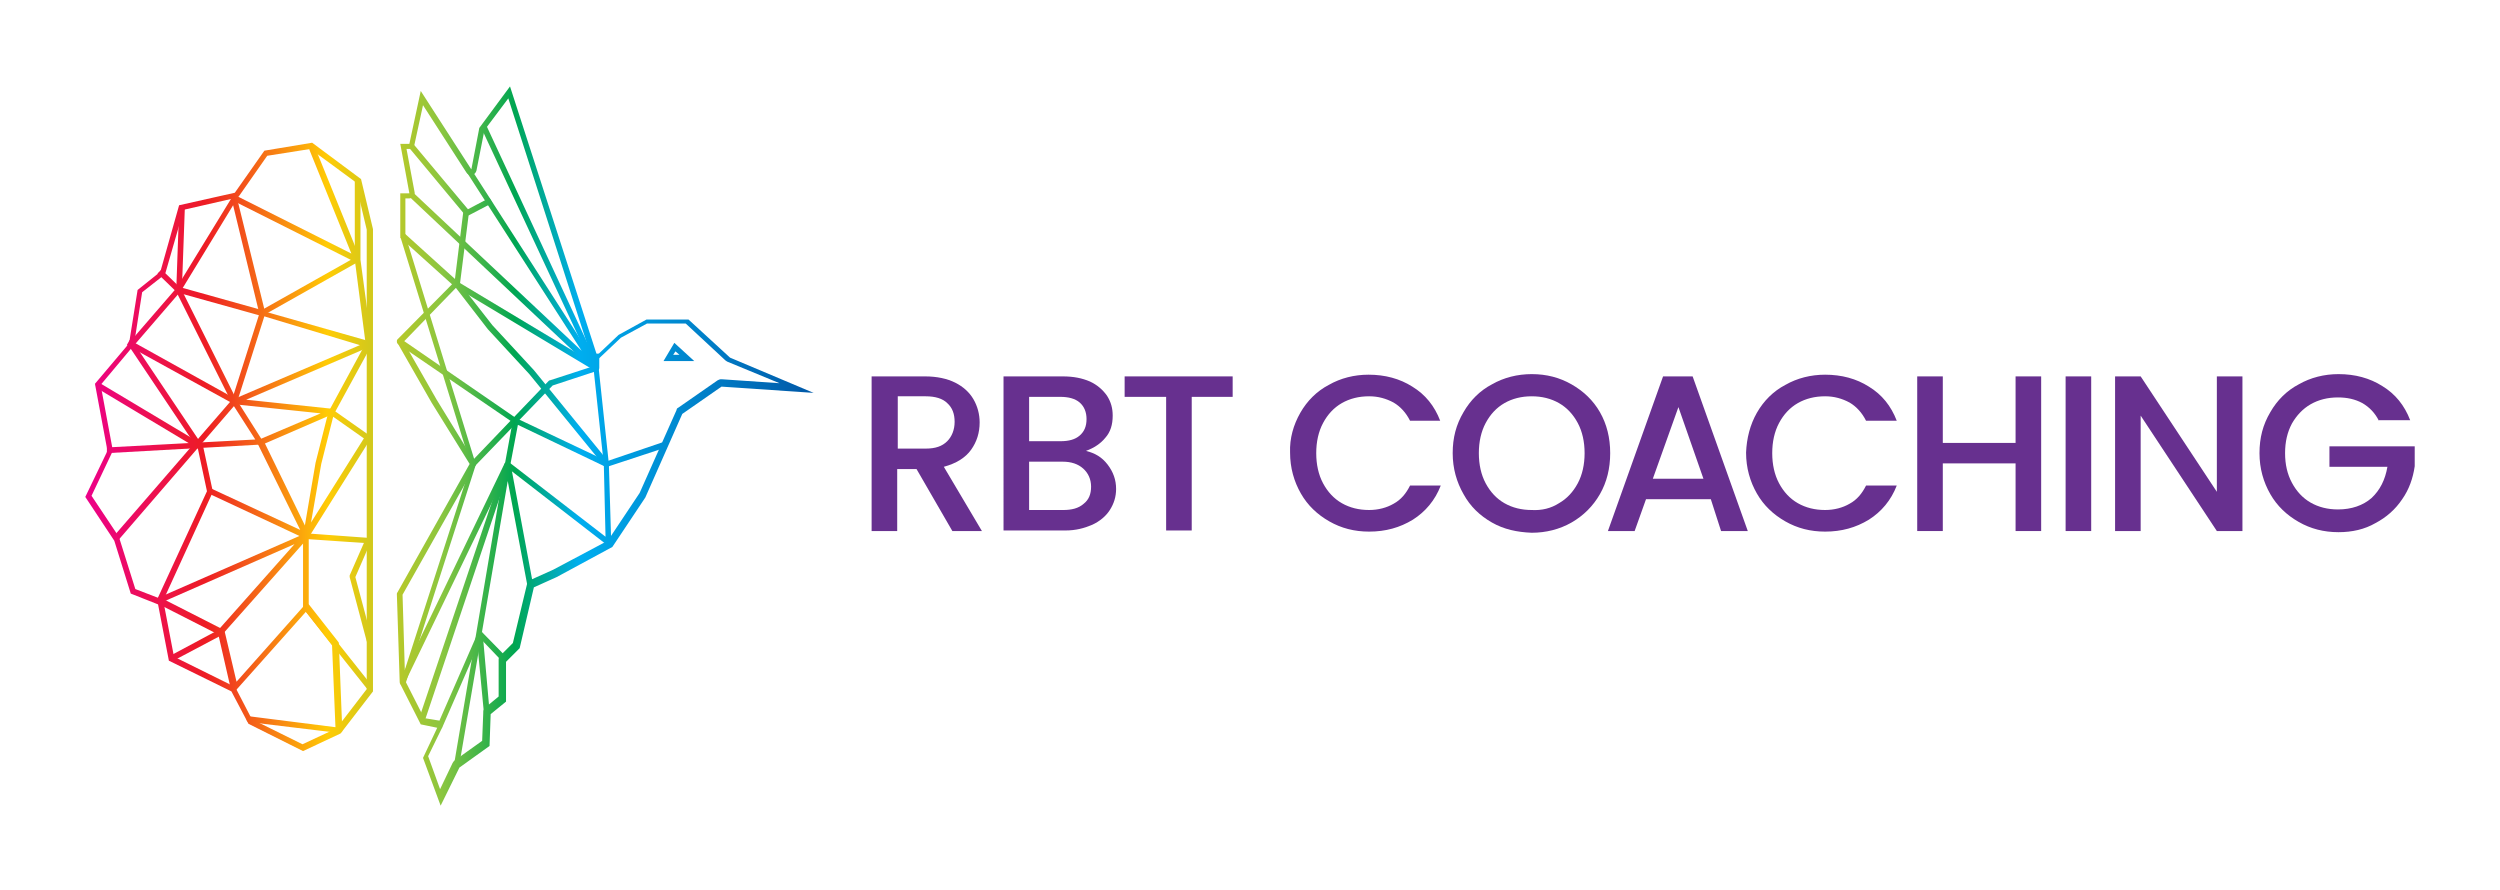 <svg xmlns="http://www.w3.org/2000/svg" xmlns:xlink="http://www.w3.org/1999/xlink" id="Layer_2_00000049210414148221041330000017377597908008437636_" x="0px" y="0px" viewBox="0 0 439.7 156.6" style="enable-background:new 0 0 439.7 156.6;" xml:space="preserve"><style type="text/css">	.st0{fill:url(#SVGID_1_);}	.st1{fill:url(#SVGID_00000114776932043757524210000013580995431956799368_);}	.st2{fill:url(#SVGID_00000094577922404788487630000010788489236991867800_);}	.st3{fill:url(#SVGID_00000117666433260661683410000009987258078488473500_);}	.st4{fill:url(#SVGID_00000181047884913625965950000017896314746391016099_);}	.st5{fill:url(#SVGID_00000102529764906788440540000008857593854615618457_);}	.st6{fill:url(#SVGID_00000058580635977534060840000001180884208973798837_);}	.st7{fill:url(#SVGID_00000105422014171212337490000010138368197505590406_);}	.st8{fill:url(#SVGID_00000041274239867813462420000007217857303944281274_);}	.st9{fill:url(#SVGID_00000011007089692617666190000007973122227793613458_);}	.st10{fill:url(#SVGID_00000160875406032075398370000007334219231356453280_);}	.st11{fill:url(#SVGID_00000162342789321034674820000015642888038587461310_);}	.st12{fill:url(#SVGID_00000117657025383526850450000014454507894596563118_);}	.st13{fill:url(#SVGID_00000182517986503312319440000014293238587398593956_);}	.st14{fill:url(#SVGID_00000118398773669336412890000008750763271406313880_);}	.st15{fill:url(#SVGID_00000009551696116834804530000007585375813236196260_);}	.st16{fill:url(#SVGID_00000089554049265239573650000004857023665869063314_);}	.st17{fill:url(#SVGID_00000060027135050170314030000009055425295512316547_);}	.st18{fill:url(#SVGID_00000093163286699752108700000013541004558792384913_);}	.st19{fill:url(#SVGID_00000083052290438700474480000013906618988375123885_);}	.st20{fill:url(#SVGID_00000084513607575354359000000007147431764964636292_);}	.st21{fill:url(#SVGID_00000029752055897465967830000015008827952174156468_);}	.st22{fill:url(#SVGID_00000063593384008033981190000016884593190306792372_);}	.st23{fill:url(#SVGID_00000098937369693252066560000006719148128326936457_);}	.st24{fill:url(#SVGID_00000137853545869344079020000012163117549599332758_);}	.st25{fill:#67308F;}</style><g>			<linearGradient id="SVGID_1_" gradientUnits="userSpaceOnUse" x1="14.518" y1="92.11" x2="141.088" y2="92.11" gradientTransform="matrix(1 0 0 -1 5.321001e-03 157.539)">		<stop offset="0" style="stop-color:#EC008C"></stop>		<stop offset="0.17" style="stop-color:#ED1C24"></stop>		<stop offset="0.34" style="stop-color:#FFCB05"></stop>		<stop offset="0.5" style="stop-color:#8AC640"></stop>		<stop offset="0.6" style="stop-color:#00A651"></stop>		<stop offset="0.69" style="stop-color:#00AEEF"></stop>		<stop offset="1" style="stop-color:#005BAA"></stop>	</linearGradient>	<polygon class="st0" points="22.3,60.7 22.8,59.8 41.5,70.2 41,71  "></polygon>			<linearGradient id="SVGID_00000111914002993380812400000010069161981133718676_" gradientUnits="userSpaceOnUse" x1="14.518" y1="79.013" x2="141.088" y2="79.013" gradientTransform="matrix(1 0 0 -1 0 157.542)">		<stop offset="0" style="stop-color:#EC008C"></stop>		<stop offset="0.17" style="stop-color:#ED1C24"></stop>		<stop offset="0.34" style="stop-color:#FFCB05"></stop>		<stop offset="0.5" style="stop-color:#8AC640"></stop>		<stop offset="0.6" style="stop-color:#00A651"></stop>		<stop offset="0.69" style="stop-color:#00AEEF"></stop>		<stop offset="1" style="stop-color:#005BAA"></stop>	</linearGradient>	<path style="fill:url(#SVGID_00000111914002993380812400000010069161981133718676_);" d="M54.6,26.2l7.9,5.8l2,8.4v80.8l-5.3,6.9  l-6,2.8l-8.9-4.4l-2.8-5.4c-0.1-0.2-0.2-0.3-0.4-0.4l-10.5-5.2l-1.8-9.4c-0.1-0.3-0.3-0.6-0.6-0.8l-4.4-1.7L21,94.7  c0-0.1-0.1-0.2-0.1-0.3l-4.8-7.2l3.6-7.6c0.1-0.2,0.1-0.4,0.1-0.6l-2.1-11.3l5.7-6.8c0.1-0.1,0.2-0.3,0.2-0.5l1.4-9l3.7-2.9  c0.2-0.1,0.3-0.3,0.4-0.5l3.2-11.1l9.2-2.1c0.2,0,0.5-0.2,0.6-0.4l4.9-7L54.6,26.2 M54.9,25.1l-8.4,1.4l-5.2,7.4l-9.8,2.2  l-3.3,11.7l-4,3.2l-1.5,9.4l-6,7.1l2.2,11.8L15,87.4l5.1,7.7l2.9,9.3l4.8,1.9l1.9,9.9l11,5.4l3,5.7l9.6,4.8l6.6-3.1l5.7-7.4V40.3  l-2.1-8.8L54.9,25.1L54.9,25.1L54.9,25.1z"></path>			<linearGradient id="SVGID_00000000909905407352199590000002559456230878670775_" gradientUnits="userSpaceOnUse" x1="14.518" y1="93.994" x2="141.088" y2="93.994" gradientTransform="matrix(1 0 0 -1 0 157.542)">		<stop offset="0" style="stop-color:#EC008C"></stop>		<stop offset="0.17" style="stop-color:#ED1C24"></stop>		<stop offset="0.34" style="stop-color:#FFCB05"></stop>		<stop offset="0.5" style="stop-color:#8AC640"></stop>		<stop offset="0.6" style="stop-color:#00A651"></stop>		<stop offset="0.69" style="stop-color:#00AEEF"></stop>		<stop offset="1" style="stop-color:#005BAA"></stop>	</linearGradient>	<path style="fill:url(#SVGID_00000000909905407352199590000002559456230878670775_);" d="M18.8,79.7l0-1l26.1-1.4l-4.1-6.4  l-9.8-19.6l-3.3-3.2l0.7-0.7l3.3,3.2c0,0,0.1,0.1,0.1,0.1l9.8,19.6l4.5,7.1c0.1,0.2,0.1,0.3,0,0.5c-0.1,0.2-0.2,0.3-0.4,0.3  L18.8,79.7z"></path>			<linearGradient id="SVGID_00000078766329534504079410000009225319965304065939_" gradientUnits="userSpaceOnUse" x1="14.518" y1="59.437" x2="141.088" y2="59.437" gradientTransform="matrix(1 0 0 -1 0 157.542)">		<stop offset="0" style="stop-color:#EC008C"></stop>		<stop offset="0.17" style="stop-color:#ED1C24"></stop>		<stop offset="0.34" style="stop-color:#FFCB05"></stop>		<stop offset="0.5" style="stop-color:#8AC640"></stop>		<stop offset="0.6" style="stop-color:#00A651"></stop>		<stop offset="0.69" style="stop-color:#00AEEF"></stop>		<stop offset="1" style="stop-color:#005BAA"></stop>	</linearGradient>	<path style="fill:url(#SVGID_00000078766329534504079410000009225319965304065939_);" d="M59.5,128.9L59.5,128.9L43.8,127  c-0.3,0-0.5-0.3-0.4-0.6c0-0.3,0.3-0.5,0.6-0.4l15,1.9l-0.6-14.4l-4.6-5.9l-12.3,13.8c-0.1,0.1-0.3,0.2-0.5,0.2  c-0.2-0.1-0.3-0.2-0.4-0.4l-2.2-9.6l-10.6-5.4c-0.2-0.1-0.3-0.4-0.2-0.7l8.8-19.1l-1.6-7.5L17.1,68.3c-0.2-0.1-0.3-0.5-0.2-0.7  c0.1-0.2,0.4-0.3,0.7-0.2l17.9,10.7c0.1,0.1,0.2,0.2,0.2,0.3l1.7,7.9c0,0.1,0,0.2,0,0.3l-8.6,18.8l10.4,5.3  c0.1,0.1,0.2,0.2,0.3,0.3l2.1,8.9l12-13.5c0.1-0.1,0.2-0.2,0.4-0.2s0.3,0.1,0.4,0.2l5.1,6.5c0.1,0.1,0.1,0.2,0.1,0.3l0.6,15.2  c0,0.2,0,0.3-0.2,0.4C59.8,128.8,59.6,128.9,59.5,128.9L59.5,128.9L59.5,128.9z"></path>			<linearGradient id="SVGID_00000095317658500945631320000002976628065861668511_" gradientUnits="userSpaceOnUse" x1="14.518" y1="54.034" x2="141.088" y2="54.034" gradientTransform="matrix(1 0 0 -1 0 157.542)">		<stop offset="0" style="stop-color:#EC008C"></stop>		<stop offset="0.17" style="stop-color:#ED1C24"></stop>		<stop offset="0.34" style="stop-color:#FFCB05"></stop>		<stop offset="0.5" style="stop-color:#8AC640"></stop>		<stop offset="0.6" style="stop-color:#00A651"></stop>		<stop offset="0.69" style="stop-color:#00AEEF"></stop>		<stop offset="1" style="stop-color:#005BAA"></stop>	</linearGradient>	<path style="fill:url(#SVGID_00000095317658500945631320000002976628065861668511_);" d="M65,113.2c-0.2,0-0.4-0.2-0.5-0.4l-3-11.3  c0-0.1,0-0.2,0-0.3l2.5-5.7l-10.2-0.7c-0.3,0-0.5-0.3-0.5-0.5s0.3-0.5,0.5-0.5l11,0.8c0.2,0,0.3,0.1,0.4,0.2c0.1,0.1,0.1,0.3,0,0.5  l-2.7,6.2l3,11.2c0.1,0.3-0.1,0.5-0.4,0.6C65.1,113.2,65,113.2,65,113.2L65,113.2L65,113.2z"></path>			<linearGradient id="SVGID_00000097500831419667616940000000437534264211158695_" gradientUnits="userSpaceOnUse" x1="14.518" y1="60.989" x2="141.088" y2="60.989" gradientTransform="matrix(1 0 0 -1 0 157.542)">		<stop offset="0" style="stop-color:#EC008C"></stop>		<stop offset="0.17" style="stop-color:#ED1C24"></stop>		<stop offset="0.34" style="stop-color:#FFCB05"></stop>		<stop offset="0.5" style="stop-color:#8AC640"></stop>		<stop offset="0.6" style="stop-color:#00A651"></stop>		<stop offset="0.69" style="stop-color:#00AEEF"></stop>		<stop offset="1" style="stop-color:#005BAA"></stop>	</linearGradient>	<path style="fill:url(#SVGID_00000097500831419667616940000000437534264211158695_);" d="M64.6,121.2l-11.2-14.1  c-0.1-0.1-0.1-0.2-0.1-0.3V94.3l2.2-12.9l2.3-9.1c0-0.2,0.2-0.3,0.3-0.3c0.2-0.1,0.3,0,0.5,0.1l6.4,4.5c0.2,0.2,0.3,0.5,0.1,0.7  L54.3,94.5v12.1l11.1,14L64.6,121.2L64.6,121.2L64.6,121.2z M58.6,73.3l-2.1,8.3l-1.8,10.3L64,77.1L58.6,73.3z"></path>			<linearGradient id="SVGID_00000126290881522447388970000005022248604088099485_" gradientUnits="userSpaceOnUse" x1="14.518" y1="52.544" x2="141.088" y2="52.544" gradientTransform="matrix(1 0 0 -1 0 157.542)">		<stop offset="0" style="stop-color:#EC008C"></stop>		<stop offset="0.17" style="stop-color:#ED1C24"></stop>		<stop offset="0.34" style="stop-color:#FFCB05"></stop>		<stop offset="0.5" style="stop-color:#8AC640"></stop>		<stop offset="0.6" style="stop-color:#00A651"></stop>		<stop offset="0.69" style="stop-color:#00AEEF"></stop>		<stop offset="1" style="stop-color:#005BAA"></stop>	</linearGradient>	<path style="fill:url(#SVGID_00000126290881522447388970000005022248604088099485_);" d="M30.5,116.2l-0.5-0.9l8.4-4.5l13.4-15.1  l-23.7,10.4l-0.4-0.9l25.8-11.3c0.2-0.1,0.5,0,0.6,0.2s0.1,0.4,0,0.6l-15,16.9c0,0-0.1,0.1-0.1,0.1L30.5,116.2L30.5,116.2  L30.5,116.2z"></path>			<linearGradient id="SVGID_00000070808552826834323370000003421504335248538536_" gradientUnits="userSpaceOnUse" x1="14.518" y1="105.379" x2="141.088" y2="105.379" gradientTransform="matrix(1 0 0 -1 0 157.542)">		<stop offset="0" style="stop-color:#EC008C"></stop>		<stop offset="0.17" style="stop-color:#ED1C24"></stop>		<stop offset="0.34" style="stop-color:#FFCB05"></stop>		<stop offset="0.5" style="stop-color:#8AC640"></stop>		<stop offset="0.6" style="stop-color:#00A651"></stop>		<stop offset="0.69" style="stop-color:#00AEEF"></stop>		<stop offset="1" style="stop-color:#005BAA"></stop>	</linearGradient>	<path style="fill:url(#SVGID_00000070808552826834323370000003421504335248538536_);" d="M58.8,72.7l-0.9-0.5l6.4-11.8l-1.9-14.7  v-14h1v14l2,14.8c0,0.1,0,0.2-0.1,0.3L58.8,72.7z"></path>			<linearGradient id="SVGID_00000141439871591483896010000006794731030284289925_" gradientUnits="userSpaceOnUse" x1="14.518" y1="97.293" x2="141.088" y2="97.293" gradientTransform="matrix(1 0 0 -1 0 157.542)">		<stop offset="0" style="stop-color:#EC008C"></stop>		<stop offset="0.17" style="stop-color:#ED1C24"></stop>		<stop offset="0.34" style="stop-color:#FFCB05"></stop>		<stop offset="0.5" style="stop-color:#8AC640"></stop>		<stop offset="0.6" style="stop-color:#00A651"></stop>		<stop offset="0.69" style="stop-color:#00AEEF"></stop>		<stop offset="1" style="stop-color:#005BAA"></stop>	</linearGradient>	<path style="fill:url(#SVGID_00000141439871591483896010000006794731030284289925_);" d="M20.9,94.9l-0.8-0.7l20.7-23.9l4.9-15.4  c0-0.1,0.1-0.2,0.2-0.3l15.8-8.9L41,35.3l0.5-0.9l20.3,10.2l-7.4-18.3c0-0.1,0-0.1,0-0.2c0-0.2,0.1-0.4,0.3-0.5  c0.2-0.1,0.5,0,0.7,0.3l7.9,19.5l0,0l0,0l0,0c0,0.1,0,0.2,0,0.3l0,0c0,0,0,0.1,0,0.1c0,0.1-0.1,0.1-0.2,0.2c0,0,0,0,0,0l-16.5,9.3  l-4.9,15.4c0,0.1,0,0.1-0.1,0.2L20.9,94.9z"></path>			<linearGradient id="SVGID_00000021106236172376503460000012323206077366991747_" gradientUnits="userSpaceOnUse" x1="14.518" y1="111.624" x2="141.088" y2="111.624" gradientTransform="matrix(1 0 0 -1 0 157.542)">		<stop offset="0" style="stop-color:#EC008C"></stop>		<stop offset="0.17" style="stop-color:#ED1C24"></stop>		<stop offset="0.34" style="stop-color:#FFCB05"></stop>		<stop offset="0.5" style="stop-color:#8AC640"></stop>		<stop offset="0.6" style="stop-color:#00A651"></stop>		<stop offset="0.69" style="stop-color:#00AEEF"></stop>		<stop offset="1" style="stop-color:#005BAA"></stop>	</linearGradient>	<path style="fill:url(#SVGID_00000021106236172376503460000012323206077366991747_);" d="M46.2,55.6c0,0-0.1,0-0.1,0l-14.7-4.1  c-0.2-0.1-0.4-0.3-0.4-0.5l0.5-14.2c0-0.3,0.3-0.5,0.5-0.5c0.3,0,0.5,0.2,0.5,0.5L32,50.6l14.3,4c0.3,0.1,0.4,0.3,0.3,0.6  C46.6,55.4,46.4,55.6,46.2,55.6L46.2,55.6L46.2,55.6z"></path>			<linearGradient id="SVGID_00000025442106047472547820000014986019971640179857_" gradientUnits="userSpaceOnUse" x1="14.518" y1="92.97" x2="141.088" y2="92.97" gradientTransform="matrix(1 0 0 -1 0 157.542)">		<stop offset="0" style="stop-color:#EC008C"></stop>		<stop offset="0.17" style="stop-color:#ED1C24"></stop>		<stop offset="0.34" style="stop-color:#FFCB05"></stop>		<stop offset="0.5" style="stop-color:#8AC640"></stop>		<stop offset="0.6" style="stop-color:#00A651"></stop>		<stop offset="0.69" style="stop-color:#00AEEF"></stop>		<stop offset="1" style="stop-color:#005BAA"></stop>	</linearGradient>	<path style="fill:url(#SVGID_00000025442106047472547820000014986019971640179857_);" d="M53.8,94.8c-0.1,0-0.1,0-0.2-0.1  l-16.9-7.9l0.4-0.9l15.7,7.3L45.3,78c-0.1-0.1-0.1-0.3,0-0.4c0-0.1,0.1-0.2,0.3-0.3l10.8-4.6l-15.2-1.6c-0.2,0-0.4-0.2-0.4-0.4  c0-0.2,0.1-0.4,0.3-0.5l22.2-9.5L46,55.5c-0.2,0-0.3-0.2-0.4-0.4l-4.6-19l-9.2,15.1l-8.1,9.4l11.8,17.6l-0.8,0.6L22.7,60.9  c-0.1-0.2-0.1-0.4,0-0.6l8.3-9.6l9.8-16c0.1-0.2,0.3-0.3,0.5-0.2c0.2,0,0.4,0.2,0.4,0.4l4.9,19.9L64.9,60c0.2,0.1,0.3,0.2,0.4,0.5  c0,0.2-0.1,0.4-0.3,0.5l-21.7,9.3l15.2,1.6c0.2,0,0.4,0.2,0.4,0.4c0,0.2-0.1,0.5-0.3,0.5l-12,5.2l7.8,16c0.1,0.2,0.1,0.4-0.1,0.6  C54.1,94.7,54,94.8,53.8,94.8L53.8,94.8L53.8,94.8z"></path>			<linearGradient id="SVGID_00000071553853502468489790000011760352791288179896_" gradientUnits="userSpaceOnUse" x1="14.518" y1="79.234" x2="141.088" y2="79.234" gradientTransform="matrix(1 0 0 -1 0 157.542)">		<stop offset="0" style="stop-color:#EC008C"></stop>		<stop offset="0.17" style="stop-color:#ED1C24"></stop>		<stop offset="0.34" style="stop-color:#FFCB05"></stop>		<stop offset="0.5" style="stop-color:#8AC640"></stop>		<stop offset="0.6" style="stop-color:#00A651"></stop>		<stop offset="0.69" style="stop-color:#00AEEF"></stop>		<stop offset="1" style="stop-color:#005BAA"></stop>	</linearGradient>	<path style="fill:url(#SVGID_00000071553853502468489790000011760352791288179896_);" d="M89.4,17.3l14.5,45.2  c0.1,0.3,0.4,0.6,0.7,0.7c0.1,0,0.2,0,0.2,0c0.3,0,0.5-0.1,0.7-0.3l3.7-3.5l4.6-2.5h6.8l7,6.5c0.1,0.1,0.2,0.1,0.3,0.2l9.2,3.8  l-10.2-0.7h-0.1c-0.2,0-0.4,0.1-0.6,0.2l-6.9,4.8c-0.2,0.1-0.3,0.2-0.3,0.4l-6.5,14.6l-5.6,8.4l-9.6,5.1l-4,1.8  c-0.3,0.1-0.5,0.4-0.6,0.7l-2.5,10.4l-2.2,2.2c-0.2,0.2-0.3,0.4-0.3,0.7v6.5l-2.3,1.9c-0.2,0.2-0.4,0.5-0.4,0.8l-0.2,5.1l-4.9,3.5  c-0.1,0.1-0.2,0.2-0.3,0.4l-2.2,4.6l-2.1-5.8l2.4-4.9c0.1-0.3,0.1-0.6,0-0.9c-0.1-0.3-0.4-0.5-0.7-0.5l-2.4-0.4l-3.2-6.3L83.6,82  c0.1-0.2,0.1-0.4,0-0.6l-12.3-40v-6.5h0.6c0.3,0,0.6-0.1,0.8-0.4c0.2-0.2,0.3-0.5,0.2-0.8l-1.4-7.5h0.4c0.5,0,0.9-0.3,1-0.8  l1.5-6.9L82,30.3c0.2,0.3,0.5,0.5,0.8,0.5c0.1,0,0.1,0,0.2,0c0.4-0.1,0.7-0.4,0.8-0.8l1.4-7.1L89.4,17.3 M89.7,15.2l-5.4,7.3  l-1.4,7.3l-8.9-13.8l-2,9.3h-1.6l1.6,8.7h-1.6v7.6l12.4,40.2l-12.4,38.5l3.6,7.1l2.9,0.6l-2.5,5.3l3.1,8.4l3.3-6.7l5.3-3.8l0.2-5.6  l2.7-2.2v-7l2.4-2.4l2.5-10.7l4-1.8l9.8-5.3l5.8-8.7l6.5-14.7l6.9-4.8l16.2,1.1l-14.7-6.2l-7.3-6.7h-7.4l-4.9,2.7l-3.8,3.6  L89.7,15.2L89.7,15.2L89.7,15.2L89.7,15.2z"></path>			<linearGradient id="SVGID_00000060017660612155949550000016216073074272105631_" gradientUnits="userSpaceOnUse" x1="14.518" y1="67.389" x2="141.088" y2="67.389" gradientTransform="matrix(1 0 0 -1 0 157.542)">		<stop offset="0" style="stop-color:#EC008C"></stop>		<stop offset="0.17" style="stop-color:#ED1C24"></stop>		<stop offset="0.34" style="stop-color:#FFCB05"></stop>		<stop offset="0.5" style="stop-color:#8AC640"></stop>		<stop offset="0.6" style="stop-color:#00A651"></stop>		<stop offset="0.69" style="stop-color:#00AEEF"></stop>		<stop offset="1" style="stop-color:#005BAA"></stop>	</linearGradient>	<path style="fill:url(#SVGID_00000060017660612155949550000016216073074272105631_);" d="M70.8,120.5  C70.8,120.5,70.7,120.5,70.8,120.5c-0.3-0.1-0.5-0.2-0.5-0.5l-0.5-15.5c0-0.1,0-0.2,0.1-0.3l12.7-22.6l-6.7-10.8l-6-10.5l0.9-0.5  l6,10.5l6.8,11.1c0.1,0.2,0.1,0.3,0,0.5l-12.8,22.7l0.4,13.3l17.6-36.5l0.9,0.4l-18.5,38.3C71.2,120.4,71,120.5,70.8,120.5  L70.8,120.5L70.8,120.5z"></path>			<linearGradient id="SVGID_00000090974328311679916660000004130716693439073933_" gradientUnits="userSpaceOnUse" x1="14.518" y1="85.434" x2="141.088" y2="85.434" gradientTransform="matrix(1 0 0 -1 0 157.542)">		<stop offset="0" style="stop-color:#EC008C"></stop>		<stop offset="0.17" style="stop-color:#ED1C24"></stop>		<stop offset="0.34" style="stop-color:#FFCB05"></stop>		<stop offset="0.5" style="stop-color:#8AC640"></stop>		<stop offset="0.6" style="stop-color:#00A651"></stop>		<stop offset="0.69" style="stop-color:#00AEEF"></stop>		<stop offset="1" style="stop-color:#005BAA"></stop>	</linearGradient>	<path style="fill:url(#SVGID_00000090974328311679916660000004130716693439073933_);" d="M83.5,82l-0.7-0.7l13.7-14.3  c0.1-0.1,0.1-0.1,0.2-0.1l7.7-2.5v-2.2h1v2.5c0,0.2-0.1,0.4-0.3,0.5l-7.9,2.6L83.5,82L83.5,82L83.5,82z"></path>			<linearGradient id="SVGID_00000135656512180506597090000009556879569289034681_" gradientUnits="userSpaceOnUse" x1="14.518" y1="110.019" x2="141.088" y2="110.019" gradientTransform="matrix(1 0 0 -1 0 157.542)">		<stop offset="0" style="stop-color:#EC008C"></stop>		<stop offset="0.17" style="stop-color:#ED1C24"></stop>		<stop offset="0.34" style="stop-color:#FFCB05"></stop>		<stop offset="0.5" style="stop-color:#8AC640"></stop>		<stop offset="0.6" style="stop-color:#00A651"></stop>		<stop offset="0.69" style="stop-color:#00AEEF"></stop>		<stop offset="1" style="stop-color:#005BAA"></stop>	</linearGradient>	<path style="fill:url(#SVGID_00000135656512180506597090000009556879569289034681_);" d="M104.8,65.3c-0.1,0-0.2-0.1-0.3-0.1  L72,34.6l0.7-0.7l29.6,27.8L82.1,30.3l0.8-0.5l22.3,34.7c0.1,0.2,0.1,0.5-0.1,0.7C105.1,65.2,105,65.3,104.8,65.3L104.8,65.3  L104.8,65.3z"></path>			<linearGradient id="SVGID_00000110454757532977758560000011616753252067235721_" gradientUnits="userSpaceOnUse" x1="14.518" y1="126.019" x2="141.088" y2="126.019" gradientTransform="matrix(1 0 0 -1 0 157.542)">		<stop offset="0" style="stop-color:#EC008C"></stop>		<stop offset="0.17" style="stop-color:#ED1C24"></stop>		<stop offset="0.34" style="stop-color:#FFCB05"></stop>		<stop offset="0.5" style="stop-color:#8AC640"></stop>		<stop offset="0.6" style="stop-color:#00A651"></stop>		<stop offset="0.69" style="stop-color:#00AEEF"></stop>		<stop offset="1" style="stop-color:#005BAA"></stop>	</linearGradient>	<path style="fill:url(#SVGID_00000110454757532977758560000011616753252067235721_);" d="M82.1,37.9c-0.1,0-0.3-0.1-0.4-0.2  l-9.9-11.9l0.8-0.6l9.7,11.6l3.8-2l0.5,0.9l-4.2,2.2C82.3,37.9,82.2,37.9,82.1,37.9L82.1,37.9L82.1,37.9z"></path>			<linearGradient id="SVGID_00000085948751258466912300000013351798496659306636_" gradientUnits="userSpaceOnUse" x1="14.518" y1="98.024" x2="141.088" y2="98.024" gradientTransform="matrix(1 0 0 -1 0 157.542)">		<stop offset="0" style="stop-color:#EC008C"></stop>		<stop offset="0.17" style="stop-color:#ED1C24"></stop>		<stop offset="0.34" style="stop-color:#FFCB05"></stop>		<stop offset="0.5" style="stop-color:#8AC640"></stop>		<stop offset="0.6" style="stop-color:#00A651"></stop>		<stop offset="0.69" style="stop-color:#00AEEF"></stop>		<stop offset="1" style="stop-color:#005BAA"></stop>	</linearGradient>	<path style="fill:url(#SVGID_00000085948751258466912300000013351798496659306636_);" d="M106.3,82L93.1,65.8l-7.3-7.9l-5.8-7.5  c-0.1-0.1-0.1-0.2-0.1-0.4l1.6-12.9l1,0.1l-1.6,12.7l5.7,7.3l7.3,7.9l13.2,16.2L106.3,82L106.3,82L106.3,82z"></path>			<linearGradient id="SVGID_00000045596274684107005300000013144704845075857325_" gradientUnits="userSpaceOnUse" x1="14.518" y1="95.668" x2="141.088" y2="95.668" gradientTransform="matrix(1 0 0 -1 0 157.542)">		<stop offset="0" style="stop-color:#EC008C"></stop>		<stop offset="0.17" style="stop-color:#ED1C24"></stop>		<stop offset="0.34" style="stop-color:#FFCB05"></stop>		<stop offset="0.5" style="stop-color:#8AC640"></stop>		<stop offset="0.6" style="stop-color:#00A651"></stop>		<stop offset="0.69" style="stop-color:#00AEEF"></stop>		<stop offset="1" style="stop-color:#005BAA"></stop>	</linearGradient>	<path style="fill:url(#SVGID_00000045596274684107005300000013144704845075857325_);" d="M118.8,61.8l0.7,0.6h-1.1L118.8,61.8   M118.6,60.3l-1.9,3.2h5.4L118.6,60.3C118.6,60.3,118.6,60.3,118.6,60.3z"></path>			<linearGradient id="SVGID_00000159471721265434261580000017809459636906955394_" gradientUnits="userSpaceOnUse" x1="14.518" y1="105.368" x2="141.088" y2="105.368" gradientTransform="matrix(1 0 0 -1 0 157.542)">		<stop offset="0" style="stop-color:#EC008C"></stop>		<stop offset="0.17" style="stop-color:#ED1C24"></stop>		<stop offset="0.34" style="stop-color:#FFCB05"></stop>		<stop offset="0.5" style="stop-color:#8AC640"></stop>		<stop offset="0.6" style="stop-color:#00A651"></stop>		<stop offset="0.69" style="stop-color:#00AEEF"></stop>		<stop offset="1" style="stop-color:#005BAA"></stop>	</linearGradient>	<path style="fill:url(#SVGID_00000159471721265434261580000017809459636906955394_);" d="M106.7,82.2c-0.1,0-0.2,0-0.2-0.1  l-16.3-7.8L70,60.5c-0.1-0.1-0.2-0.2-0.2-0.4c0-0.2,0-0.3,0.1-0.4l9.6-9.7l-9.1-8.2l0.7-0.8l9.4,8.5c0.1,0.1,0.2,0.2,0.2,0.4  c0,0.1-0.1,0.3-0.2,0.4L71.1,60l19.6,13.5l15.4,7.3l-1.7-15.9L84.7,22.6l0.9-0.4l19.7,42.4c0,0,0,0.1,0,0.2l1.8,16.9  c0,0.2-0.1,0.4-0.2,0.5C106.9,82.1,106.8,82.2,106.7,82.2L106.7,82.2L106.7,82.2z"></path>			<linearGradient id="SVGID_00000014602786661648915530000002002541088377878427_" gradientUnits="userSpaceOnUse" x1="14.518" y1="37.966" x2="141.088" y2="37.966" gradientTransform="matrix(1 0 0 -1 0 157.542)">		<stop offset="0" style="stop-color:#EC008C"></stop>		<stop offset="0.17" style="stop-color:#ED1C24"></stop>		<stop offset="0.34" style="stop-color:#FFCB05"></stop>		<stop offset="0.5" style="stop-color:#8AC640"></stop>		<stop offset="0.6" style="stop-color:#00A651"></stop>		<stop offset="0.69" style="stop-color:#00AEEF"></stop>		<stop offset="1" style="stop-color:#005BAA"></stop>	</linearGradient>	<path style="fill:url(#SVGID_00000014602786661648915530000002002541088377878427_);" d="M77.5,128.1c-0.1,0-0.1,0-0.2,0  c-0.2-0.1-0.4-0.4-0.3-0.7l7-16c0.1-0.2,0.3-0.3,0.5-0.3c0.2,0,0.4,0.2,0.4,0.4l1.2,13.6c0,0.3-0.2,0.5-0.4,0.6  c-0.3,0-0.5-0.2-0.6-0.4l-1.1-11.6l-6.2,14.2C77.8,128,77.7,128.1,77.5,128.1z"></path>			<linearGradient id="SVGID_00000149377869247708935500000005046437337477192600_" gradientUnits="userSpaceOnUse" x1="14.518" y1="43.721" x2="141.088" y2="43.721" gradientTransform="matrix(1 0 0 -1 4.830539e-04 157.541)">		<stop offset="0" style="stop-color:#EC008C"></stop>		<stop offset="0.17" style="stop-color:#ED1C24"></stop>		<stop offset="0.34" style="stop-color:#FFCB05"></stop>		<stop offset="0.5" style="stop-color:#8AC640"></stop>		<stop offset="0.6" style="stop-color:#00A651"></stop>		<stop offset="0.69" style="stop-color:#00AEEF"></stop>		<stop offset="1" style="stop-color:#005BAA"></stop>	</linearGradient>	<polygon style="fill:url(#SVGID_00000149377869247708935500000005046437337477192600_);" points="84.1,111.9 84.8,111.2   89.2,115.7 88.4,116.4  "></polygon>			<linearGradient id="SVGID_00000133490479177785470540000017963562511308366230_" gradientUnits="userSpaceOnUse" x1="14.518" y1="49.574" x2="141.088" y2="49.574" gradientTransform="matrix(1 0 0 -1 0 157.542)">		<stop offset="0" style="stop-color:#EC008C"></stop>		<stop offset="0.17" style="stop-color:#ED1C24"></stop>		<stop offset="0.34" style="stop-color:#FFCB05"></stop>		<stop offset="0.5" style="stop-color:#8AC640"></stop>		<stop offset="0.6" style="stop-color:#00A651"></stop>		<stop offset="0.69" style="stop-color:#00AEEF"></stop>		<stop offset="1" style="stop-color:#005BAA"></stop>	</linearGradient>	<path style="fill:url(#SVGID_00000133490479177785470540000017963562511308366230_);" d="M80.4,134.8L80.4,134.8  c-0.3-0.1-0.5-0.3-0.5-0.6l8.9-52.6c0-0.2,0.2-0.4,0.5-0.4c0.2,0,0.4,0.2,0.5,0.4l3.9,20.9c0.1,0.3-0.1,0.5-0.4,0.6  c-0.3,0.1-0.5-0.1-0.6-0.4l-3.4-18.1l-8.5,49.8C80.8,134.6,80.6,134.8,80.4,134.8z"></path>			<linearGradient id="SVGID_00000025403103733826706160000004111481514861521296_" gradientUnits="userSpaceOnUse" x1="14.518" y1="72.884" x2="141.088" y2="72.884" gradientTransform="matrix(1 0 0 -1 0 157.542)">		<stop offset="0" style="stop-color:#EC008C"></stop>		<stop offset="0.17" style="stop-color:#ED1C24"></stop>		<stop offset="0.34" style="stop-color:#FFCB05"></stop>		<stop offset="0.5" style="stop-color:#8AC640"></stop>		<stop offset="0.6" style="stop-color:#00A651"></stop>		<stop offset="0.69" style="stop-color:#00AEEF"></stop>		<stop offset="1" style="stop-color:#005BAA"></stop>	</linearGradient>	<path style="fill:url(#SVGID_00000025403103733826706160000004111481514861521296_);" d="M107,95.9c-0.1,0-0.2,0-0.3-0.1L89,82.1  c-0.2-0.1-0.2-0.3-0.2-0.5l1.5-8.2l1,0.2l-1.5,7.9l16.7,12.9l-0.3-12.7c0-0.2,0.1-0.4,0.3-0.5l10-3.4l0.3,1l-9.7,3.2l0.4,13.4  c0,0.2-0.1,0.4-0.3,0.5C107.2,95.9,107.1,95.9,107,95.9L107,95.9L107,95.9z"></path>			<linearGradient id="SVGID_00000006708774551783920400000004894178179630029998_" gradientUnits="userSpaceOnUse" x1="14.518" y1="53.397" x2="141.088" y2="53.397" gradientTransform="matrix(1 0 0 -1 -3.245400e-03 157.537)">		<stop offset="0" style="stop-color:#EC008C"></stop>		<stop offset="0.17" style="stop-color:#ED1C24"></stop>		<stop offset="0.34" style="stop-color:#FFCB05"></stop>		<stop offset="0.5" style="stop-color:#8AC640"></stop>		<stop offset="0.6" style="stop-color:#00A651"></stop>		<stop offset="0.69" style="stop-color:#00AEEF"></stop>		<stop offset="1" style="stop-color:#005BAA"></stop>	</linearGradient>	<polygon style="fill:url(#SVGID_00000006708774551783920400000004894178179630029998_);" points="73.7,126.4 88.8,81.5 89.8,81.8   74.7,126.8  "></polygon>			<linearGradient id="SVGID_00000085208745359045159120000016451323161288846524_" gradientUnits="userSpaceOnUse" x1="14.518" y1="100.156" x2="141.088" y2="100.156" gradientTransform="matrix(1 0 0 -1 8.551401e-04 157.546)">		<stop offset="0" style="stop-color:#EC008C"></stop>		<stop offset="0.17" style="stop-color:#ED1C24"></stop>		<stop offset="0.34" style="stop-color:#FFCB05"></stop>		<stop offset="0.5" style="stop-color:#8AC640"></stop>		<stop offset="0.6" style="stop-color:#00A651"></stop>		<stop offset="0.69" style="stop-color:#00AEEF"></stop>		<stop offset="1" style="stop-color:#005BAA"></stop>	</linearGradient>	<polygon style="fill:url(#SVGID_00000085208745359045159120000016451323161288846524_);" points="80.1,50.5 80.6,49.6 105.1,64.3   104.6,65.2  "></polygon></g><g>	<path class="st25" d="M167.5,93.4l-6.3-10.9h-3.4v10.9h-4.5V66.2h9.4c2.1,0,3.9,0.4,5.3,1.1c1.4,0.7,2.5,1.7,3.2,2.9  c0.7,1.2,1.1,2.6,1.1,4.1c0,1.8-0.5,3.4-1.5,4.8c-1,1.4-2.6,2.4-4.8,3l6.7,11.3H167.5z M157.9,78.9h4.9c1.7,0,2.9-0.4,3.8-1.3  c0.8-0.8,1.3-2,1.3-3.4c0-1.4-0.4-2.5-1.3-3.3c-0.8-0.8-2.1-1.2-3.8-1.2h-4.9V78.9z"></path>	<path class="st25" d="M194.8,81.7c1,1.3,1.5,2.7,1.5,4.3c0,1.4-0.4,2.6-1.1,3.7c-0.7,1.1-1.8,2-3.1,2.6c-1.4,0.6-2.9,1-4.7,1h-10.9  V66.2h10.4c1.9,0,3.4,0.3,4.8,0.9c1.3,0.6,2.3,1.5,3,2.5c0.7,1.1,1,2.2,1,3.5c0,1.6-0.4,2.9-1.3,3.9c-0.8,1-2,1.8-3.4,2.3  C192.6,79.7,193.8,80.4,194.8,81.7z M181,77.6h5.5c1.5,0,2.6-0.3,3.4-1c0.8-0.7,1.2-1.6,1.2-2.9c0-1.2-0.4-2.2-1.2-2.9  c-0.8-0.7-2-1-3.4-1H181V77.6z M190.6,88.6c0.9-0.7,1.3-1.7,1.3-3c0-1.3-0.5-2.4-1.4-3.2c-0.9-0.8-2.1-1.2-3.6-1.2H181v8.5h6  C188.5,89.7,189.7,89.4,190.6,88.6z"></path>	<path class="st25" d="M216.8,66.2v3.6h-7.2v23.5h-4.5V69.8h-7.3v-3.6H216.8z"></path>	<path class="st25" d="M228.7,72.6c1.2-2.1,2.9-3.8,5-4.9c2.1-1.2,4.5-1.8,7-1.8c2.9,0,5.5,0.7,7.7,2.1c2.3,1.4,3.9,3.4,4.9,6H248  c-0.7-1.4-1.7-2.5-2.9-3.2c-1.3-0.7-2.7-1.1-4.3-1.1c-1.8,0-3.4,0.4-4.8,1.2c-1.4,0.8-2.5,2-3.3,3.5c-0.8,1.5-1.2,3.3-1.2,5.3  c0,2,0.4,3.8,1.2,5.3c0.8,1.5,1.9,2.7,3.3,3.5c1.4,0.8,3,1.2,4.8,1.2c1.6,0,3.1-0.4,4.3-1.1c1.3-0.7,2.2-1.8,2.9-3.2h5.4  c-1,2.6-2.7,4.6-4.9,6c-2.3,1.4-4.8,2.1-7.7,2.1c-2.6,0-4.9-0.6-7-1.8c-2.1-1.2-3.8-2.8-5-4.9c-1.2-2.1-1.9-4.5-1.9-7.2  C226.8,77.1,227.5,74.7,228.7,72.6z"></path>	<path class="st25" d="M262.4,91.9c-2.1-1.2-3.8-2.8-5-5c-1.2-2.1-1.9-4.5-1.9-7.2c0-2.7,0.6-5,1.9-7.2c1.2-2.1,2.9-3.8,5-4.9  c2.1-1.2,4.5-1.8,7-1.8c2.6,0,4.9,0.6,7,1.8c2.1,1.2,3.8,2.8,5,4.9c1.2,2.1,1.8,4.5,1.8,7.2c0,2.7-0.6,5.1-1.8,7.2  c-1.2,2.1-2.9,3.8-5,5c-2.1,1.2-4.5,1.8-7,1.8C266.8,93.6,264.5,93.1,262.4,91.9z M274.2,88.5c1.4-0.8,2.5-2,3.3-3.5  c0.8-1.5,1.2-3.3,1.2-5.3c0-2-0.4-3.8-1.2-5.3c-0.8-1.5-1.9-2.7-3.3-3.5c-1.4-0.8-3-1.2-4.8-1.2c-1.8,0-3.4,0.4-4.8,1.2  c-1.4,0.8-2.5,2-3.3,3.5c-0.8,1.5-1.2,3.3-1.2,5.3c0,2,0.4,3.8,1.2,5.3c0.8,1.5,1.9,2.7,3.3,3.5c1.4,0.8,3,1.2,4.8,1.2  C271.2,89.8,272.8,89.4,274.2,88.5z"></path>	<path class="st25" d="M300.9,87.8h-11.4l-2,5.6h-4.7l9.7-27.2h5.2l9.7,27.2h-4.7L300.9,87.8z M299.6,84.2l-4.4-12.6l-4.5,12.6  H299.6z"></path>	<path class="st25" d="M309,72.6c1.2-2.1,2.9-3.8,5-4.9c2.1-1.2,4.5-1.8,7-1.8c2.9,0,5.5,0.7,7.7,2.1c2.3,1.4,3.9,3.4,4.9,6h-5.4  c-0.7-1.4-1.7-2.5-2.9-3.2c-1.3-0.7-2.7-1.1-4.3-1.1c-1.8,0-3.4,0.4-4.8,1.2c-1.4,0.8-2.5,2-3.3,3.5c-0.8,1.5-1.2,3.3-1.2,5.3  c0,2,0.4,3.8,1.2,5.3c0.8,1.5,1.9,2.7,3.3,3.5c1.4,0.8,3,1.2,4.8,1.2c1.6,0,3.1-0.4,4.3-1.1c1.3-0.7,2.2-1.8,2.9-3.2h5.4  c-1,2.6-2.7,4.6-4.9,6c-2.3,1.4-4.8,2.1-7.7,2.1c-2.6,0-4.9-0.6-7-1.8c-2.1-1.2-3.8-2.8-5-4.9c-1.2-2.1-1.9-4.5-1.9-7.2  C307.2,77.1,307.8,74.7,309,72.6z"></path>	<path class="st25" d="M359,66.2v27.2h-4.5V81.5h-12.8v11.9h-4.5V66.2h4.5v11.7h12.8V66.2H359z"></path>	<path class="st25" d="M367.8,66.2v27.2h-4.5V66.2H367.8z"></path>	<path class="st25" d="M394.4,93.4h-4.5l-13.4-20.3v20.3h-4.5V66.2h4.5l13.4,20.3V66.2h4.5V93.4z"></path>	<path class="st25" d="M418.4,74c-0.7-1.4-1.7-2.4-2.9-3.1c-1.3-0.7-2.7-1-4.3-1c-1.8,0-3.4,0.4-4.8,1.2c-1.4,0.8-2.5,2-3.3,3.4  c-0.8,1.5-1.2,3.2-1.2,5.2c0,2,0.4,3.7,1.2,5.2c0.8,1.5,1.9,2.7,3.3,3.5c1.4,0.8,3,1.2,4.8,1.2c2.4,0,4.4-0.7,5.9-2  c1.5-1.4,2.4-3.2,2.8-5.5h-10.2v-3.6h15V82c-0.3,2.1-1,4.1-2.2,5.8c-1.2,1.8-2.8,3.2-4.7,4.2c-1.9,1.1-4.1,1.6-6.5,1.6  c-2.6,0-4.9-0.6-7-1.8c-2.1-1.2-3.8-2.8-5-4.9c-1.2-2.1-1.9-4.5-1.9-7.2c0-2.7,0.6-5,1.9-7.2c1.2-2.1,2.9-3.8,5-4.9  c2.1-1.2,4.5-1.8,7-1.8c2.9,0,5.5,0.7,7.7,2.1c2.3,1.4,3.9,3.4,4.9,6H418.4z"></path></g></svg>